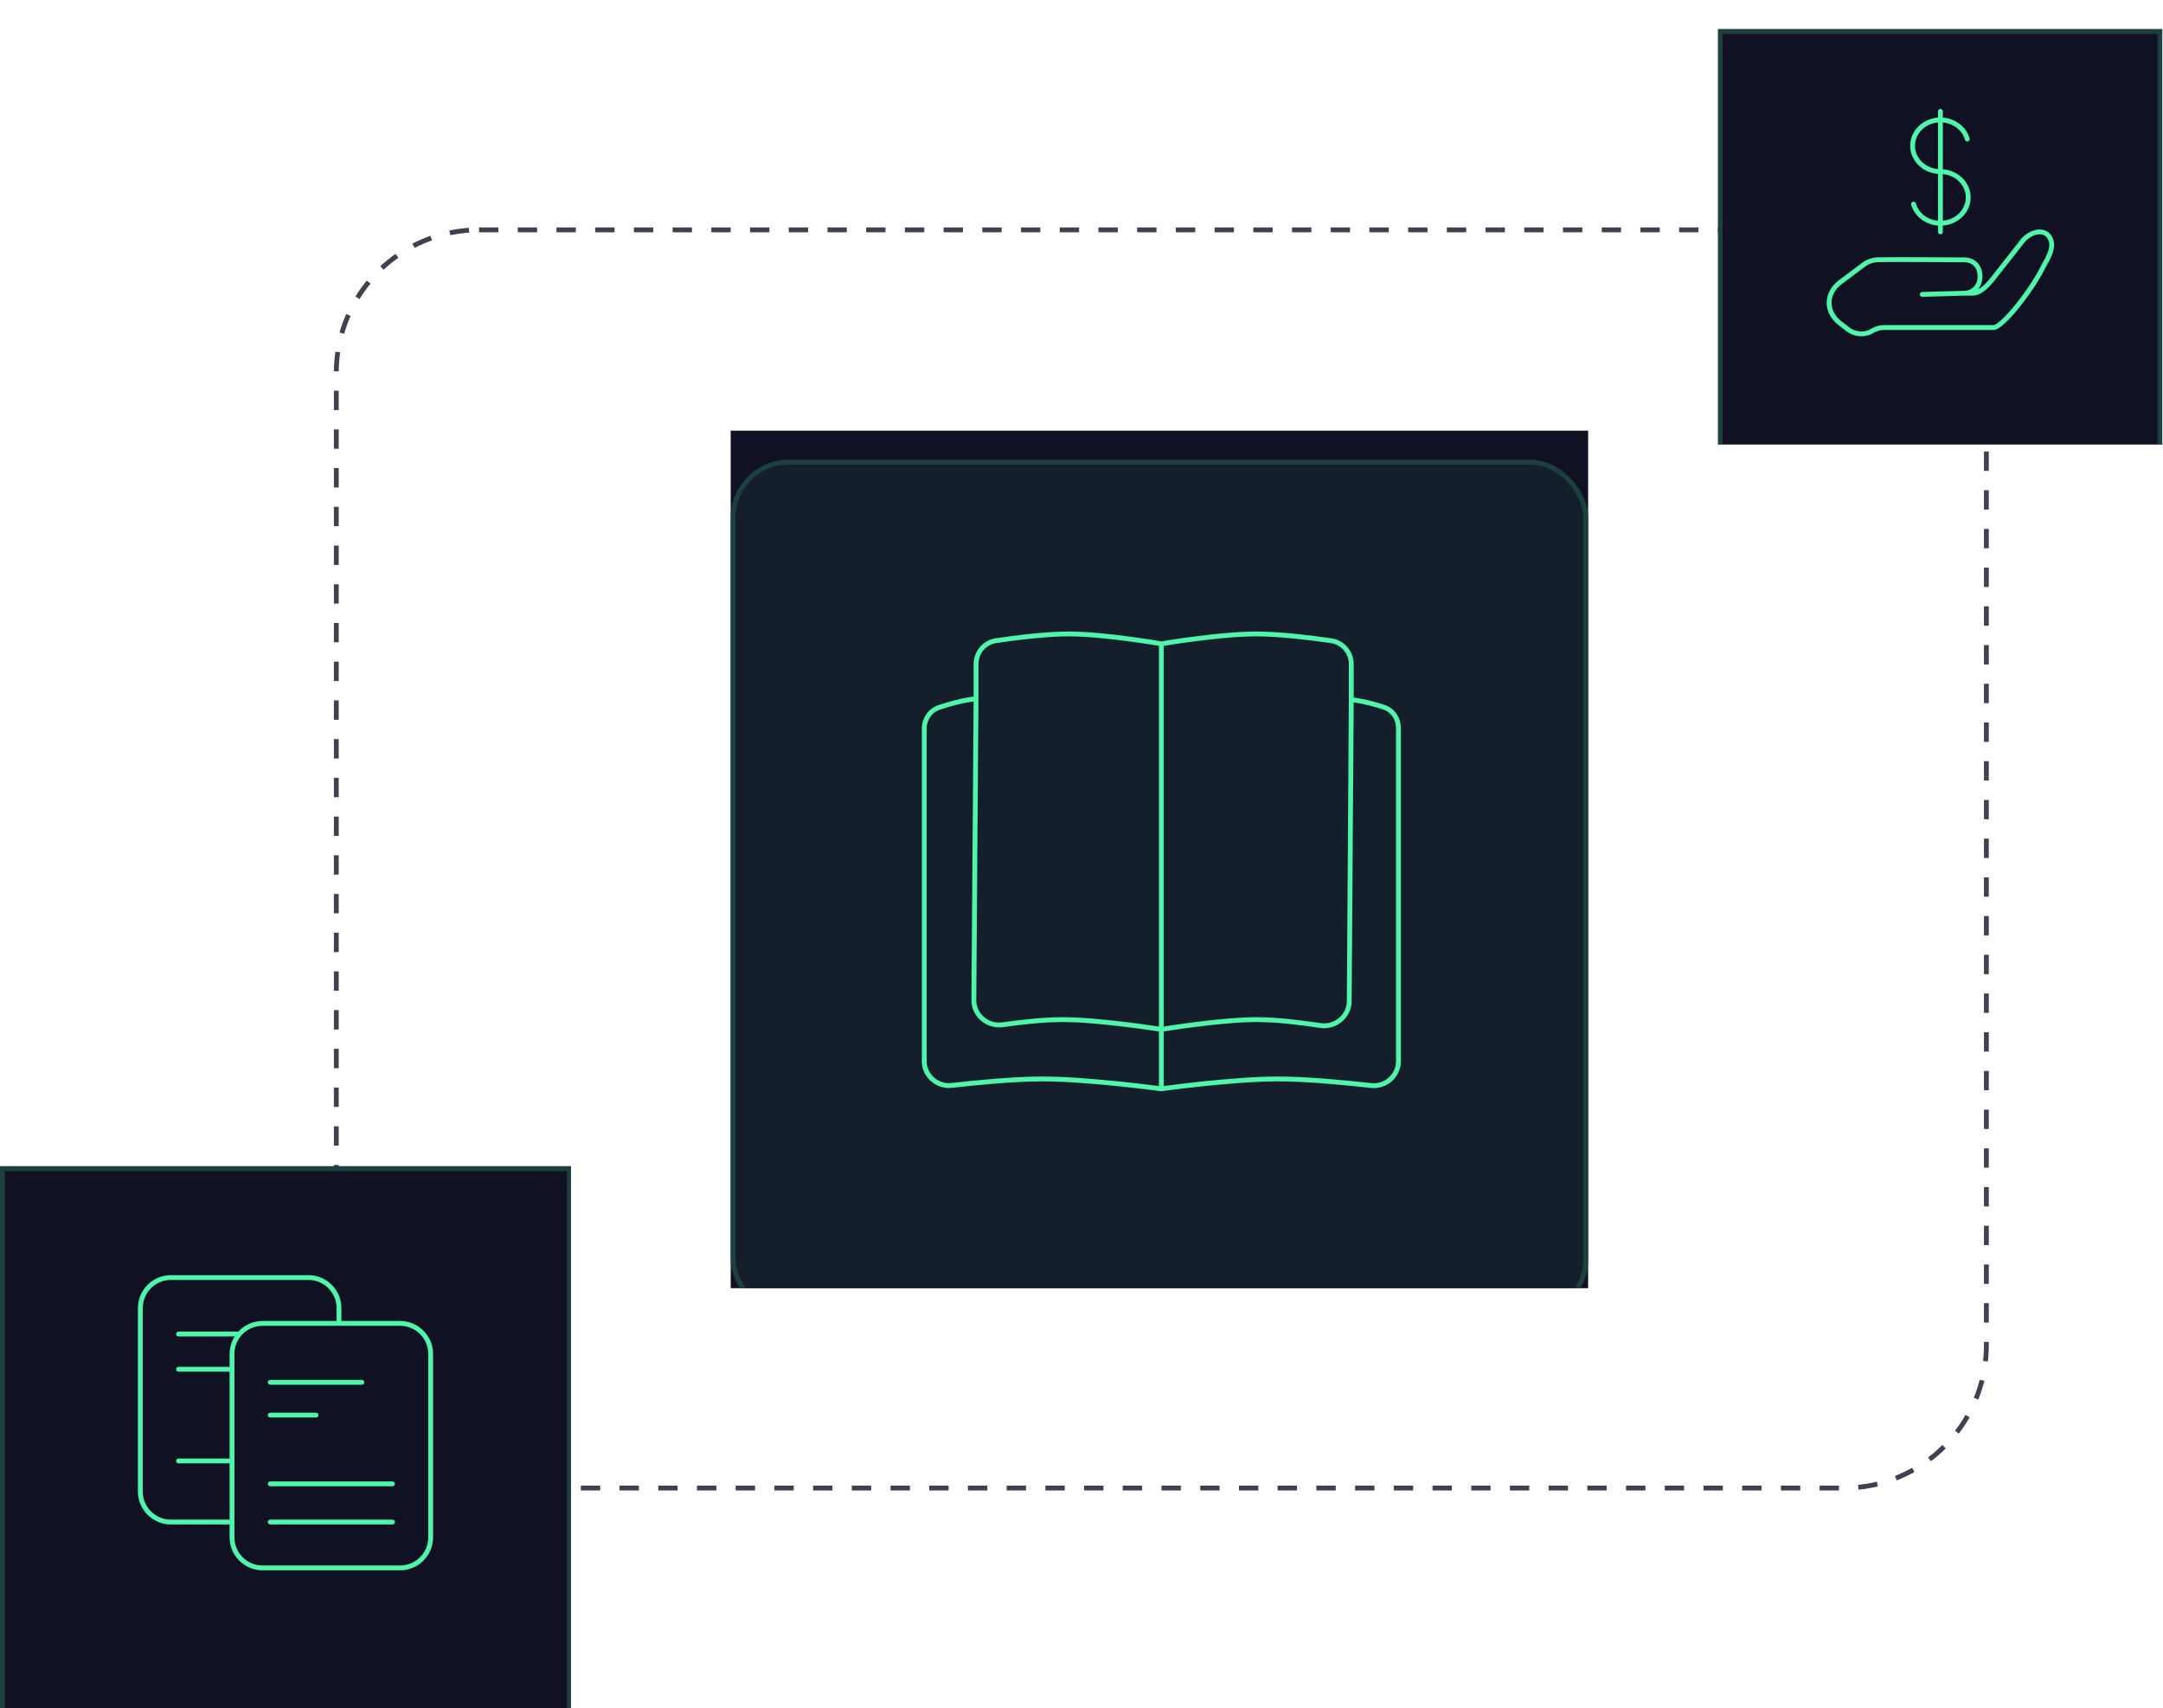 <svg width="447" height="353" viewBox="0 0 447 353" fill="none" xmlns="http://www.w3.org/2000/svg">
<rect x="69.5" y="47.5" width="341" height="260" rx="29.5" stroke="#424050" stroke-dasharray="4 4"/>
<g clip-path="url(#clip0_10451_29138)">
<rect width="177.202" height="177.202" transform="translate(151 89)" fill="#101223"/>
<g filter="url(#filter0_dd_10451_29138)">
<rect x="151" y="89" width="177.202" height="177.202" rx="12" fill="#141F2B"/>
<rect x="151.5" y="89.5" width="176.202" height="176.202" rx="11.5" stroke="#1D3F3E"/>
</g>
<path d="M240 225C240 225 224.941 222.957 215.375 222.957C209.585 222.957 201.874 223.705 196.689 224.296C193.676 224.64 191 222.296 191 219.263V150.608C191 148.627 192.17 146.829 194.047 146.196C196.066 145.514 198.86 144.719 201.709 144.376M240 225C240 225 254.558 222.957 264.124 222.957C269.986 222.957 278.003 223.724 283.334 224.318C286.34 224.653 289 222.312 289 219.288V150.464C289 148.556 287.913 146.813 286.11 146.191C284.359 145.588 281.947 144.909 279.25 144.585M240 225V212.722M240 212.722C240 212.722 227.236 210.696 219.583 210.696C215.644 210.696 210.893 211.234 207.208 211.756C204.09 212.198 201.23 209.795 201.253 206.646L201.709 144.376M240 212.722C240 212.722 252.097 210.696 259.75 210.696C263.815 210.696 268.934 211.327 272.841 211.92C275.94 212.39 278.811 210.032 278.832 206.898L279.25 144.585M240 212.722V133.043M201.709 144.376V137.241C201.709 134.814 203.452 132.739 205.853 132.387C209.922 131.789 216.182 131 220.855 131C228.374 131 240 133.043 240 133.043M279.25 144.585V137.259C279.25 134.824 277.495 132.745 275.084 132.399C270.915 131.8 264.446 131 259.625 131C251.92 131 240 133.043 240 133.043" stroke="#50F5AC" stroke-linecap="round" stroke-linejoin="round"/>
</g>
<g clip-path="url(#clip1_10451_29138)">
<g filter="url(#filter1_dd_10451_29138)">
<rect x="354.992" y="0.026" width="91.882" height="91.882" fill="#101223"/>
<rect x="355.492" y="0.526" width="90.882" height="90.882" stroke="#1D3F3E"/>
</g>
<path d="M405.99 60.589L397.241 60.837M405.99 60.589C407.49 60.589 409.186 59.44 409.186 57.141C409.186 55.236 408.12 53.77 405.99 53.692C400.103 53.692 394.14 53.595 388.183 53.667C387.073 53.68 385.995 54.055 385.089 54.733L380.323 58.303C377.254 60.602 377.22 64.449 380.256 66.796L381.865 68.039C383.367 69.2 385.375 69.319 386.99 68.342C387.703 67.911 388.51 67.684 389.331 67.684L412.011 67.684C413.653 67.684 419.187 60.893 421.809 55.976C422.699 54.079 424.815 51.393 423.667 49.214C422.545 47.083 419.772 47.845 418.162 49.573L411.904 57.535C410.857 58.867 409.303 60.589 407.665 60.589H405.99ZM401 35.458C401.755 35.458 402.503 35.596 403.2 35.865C403.898 36.133 404.532 36.526 405.066 37.022C405.6 37.518 406.023 38.107 406.312 38.754C406.601 39.402 406.75 40.096 406.75 40.798C406.75 41.499 406.601 42.193 406.312 42.841C406.023 43.489 405.6 44.077 405.066 44.573C404.719 44.896 404.329 45.175 403.907 45.404M401 35.458C400.245 35.458 399.497 35.32 398.8 35.052C398.102 34.784 397.468 34.39 396.934 33.895C396.4 33.399 395.977 32.81 395.688 32.162C395.399 31.515 395.25 30.82 395.25 30.119C395.25 29.418 395.399 28.724 395.688 28.076C395.977 27.428 396.4 26.839 396.934 26.344C397.468 25.848 398.102 25.454 398.8 25.186C399.497 24.918 400.245 24.78 401 24.78M401 35.458V46.137M401 35.458L401 24.78M403.907 45.404C403.777 45.475 403.644 45.541 403.508 45.602C403.407 45.648 403.305 45.69 403.2 45.73C402.982 45.814 402.76 45.886 402.533 45.944M403.907 45.404C404.113 45.292 404.311 45.169 404.501 45.033C405.1 44.607 405.602 44.074 405.98 43.467C406.357 42.86 406.602 42.19 406.701 41.495C406.799 40.799 406.75 40.093 406.554 39.416M402.533 45.944C402.035 46.072 401.519 46.137 401 46.137M402.533 45.944L402.488 45.955C402.002 46.076 401.502 46.137 401 46.137M401 46.137C400.75 46.137 400.499 46.122 400.25 46.091C399.501 46 398.779 45.772 398.125 45.422C397.471 45.071 396.898 44.604 396.438 44.048C395.979 43.492 395.642 42.857 395.446 42.179M401 46.137V47.917M401 24.78C401.251 24.78 401.501 24.795 401.751 24.825C402.499 24.917 403.221 25.145 403.875 25.495C404.529 25.846 405.102 26.312 405.562 26.869C406.021 27.425 406.359 28.06 406.554 28.737M401 24.78C400.499 24.78 399.998 24.841 399.512 24.962C398.783 25.143 398.099 25.456 397.5 25.883C396.901 26.31 396.398 26.842 396.02 27.449C395.643 28.057 395.398 28.727 395.299 29.422C395.201 30.117 395.251 30.824 395.446 31.501M401 24.78L401 23" stroke="#50F5AC" stroke-linecap="round" stroke-linejoin="round"/>
</g>
<g clip-path="url(#clip2_10451_29138)">
<g filter="url(#filter2_dd_10451_29138)">
<rect y="235" width="118.151" height="118.151" fill="#101223"/>
<rect x="0.5" y="235.5" width="117.151" height="117.151" stroke="#1D3F3E"/>
</g>
<path d="M47.947 314.526V317.684C47.947 321.172 50.775 324 54.263 324H82.684C86.172 324 89 321.172 89 317.684V279.789C89 276.301 86.172 273.474 82.684 273.474H76.368H70.053M47.947 314.526H35.316C31.828 314.526 29 311.699 29 308.211V270.316C29 266.828 31.828 264 35.316 264H63.737C67.225 264 70.053 266.828 70.053 270.316V273.474M47.947 314.526V301.895M55.842 285.655H74.79M55.842 292.421H65.316M55.842 306.632H81.105M55.842 314.526H81.105M47.947 282.947V279.789C47.947 278.214 48.524 276.773 49.478 275.667M47.947 282.947V301.895M47.947 282.947H36.895M47.947 301.895H36.895M36.895 275.667H49.478M49.478 275.667C50.637 274.324 52.351 273.474 54.263 273.474H70.053" stroke="#50F5AC" stroke-linecap="round" stroke-linejoin="round"/>
</g>
<defs>
<filter id="filter0_dd_10451_29138" x="111" y="53" width="257.203" height="257.202" filterUnits="userSpaceOnUse" color-interpolation-filters="sRGB">
<feFlood flood-opacity="0" result="BackgroundImageFix"/>
<feColorMatrix in="SourceAlpha" type="matrix" values="0 0 0 0 0 0 0 0 0 0 0 0 0 0 0 0 0 0 127 0" result="hardAlpha"/>
<feOffset dy="4"/>
<feGaussianBlur stdDeviation="20"/>
<feColorMatrix type="matrix" values="0 0 0 0 0 0 0 0 0 0 0 0 0 0 0 0 0 0 0.4 0"/>
<feBlend mode="normal" in2="BackgroundImageFix" result="effect1_dropShadow_10451_29138"/>
<feColorMatrix in="SourceAlpha" type="matrix" values="0 0 0 0 0 0 0 0 0 0 0 0 0 0 0 0 0 0 127 0" result="hardAlpha"/>
<feOffset dy="2"/>
<feGaussianBlur stdDeviation="2"/>
<feColorMatrix type="matrix" values="0 0 0 0 0 0 0 0 0 0 0 0 0 0 0 0 0 0 0.2 0"/>
<feBlend mode="normal" in2="effect1_dropShadow_10451_29138" result="effect2_dropShadow_10451_29138"/>
<feBlend mode="normal" in="SourceGraphic" in2="effect2_dropShadow_10451_29138" result="shape"/>
</filter>
<filter id="filter1_dd_10451_29138" x="314.992" y="-35.974" width="171.883" height="171.882" filterUnits="userSpaceOnUse" color-interpolation-filters="sRGB">
<feFlood flood-opacity="0" result="BackgroundImageFix"/>
<feColorMatrix in="SourceAlpha" type="matrix" values="0 0 0 0 0 0 0 0 0 0 0 0 0 0 0 0 0 0 127 0" result="hardAlpha"/>
<feOffset dy="4"/>
<feGaussianBlur stdDeviation="20"/>
<feColorMatrix type="matrix" values="0 0 0 0 0 0 0 0 0 0 0 0 0 0 0 0 0 0 0.4 0"/>
<feBlend mode="normal" in2="BackgroundImageFix" result="effect1_dropShadow_10451_29138"/>
<feColorMatrix in="SourceAlpha" type="matrix" values="0 0 0 0 0 0 0 0 0 0 0 0 0 0 0 0 0 0 127 0" result="hardAlpha"/>
<feOffset dy="2"/>
<feGaussianBlur stdDeviation="2"/>
<feColorMatrix type="matrix" values="0 0 0 0 0 0 0 0 0 0 0 0 0 0 0 0 0 0 0.2 0"/>
<feBlend mode="normal" in2="effect1_dropShadow_10451_29138" result="effect2_dropShadow_10451_29138"/>
<feBlend mode="normal" in="SourceGraphic" in2="effect2_dropShadow_10451_29138" result="shape"/>
</filter>
<filter id="filter2_dd_10451_29138" x="-40" y="199" width="198.152" height="198.151" filterUnits="userSpaceOnUse" color-interpolation-filters="sRGB">
<feFlood flood-opacity="0" result="BackgroundImageFix"/>
<feColorMatrix in="SourceAlpha" type="matrix" values="0 0 0 0 0 0 0 0 0 0 0 0 0 0 0 0 0 0 127 0" result="hardAlpha"/>
<feOffset dy="4"/>
<feGaussianBlur stdDeviation="20"/>
<feColorMatrix type="matrix" values="0 0 0 0 0 0 0 0 0 0 0 0 0 0 0 0 0 0 0.4 0"/>
<feBlend mode="normal" in2="BackgroundImageFix" result="effect1_dropShadow_10451_29138"/>
<feColorMatrix in="SourceAlpha" type="matrix" values="0 0 0 0 0 0 0 0 0 0 0 0 0 0 0 0 0 0 127 0" result="hardAlpha"/>
<feOffset dy="2"/>
<feGaussianBlur stdDeviation="2"/>
<feColorMatrix type="matrix" values="0 0 0 0 0 0 0 0 0 0 0 0 0 0 0 0 0 0 0.2 0"/>
<feBlend mode="normal" in2="effect1_dropShadow_10451_29138" result="effect2_dropShadow_10451_29138"/>
<feBlend mode="normal" in="SourceGraphic" in2="effect2_dropShadow_10451_29138" result="shape"/>
</filter>
<clipPath id="clip0_10451_29138">
<rect width="177.202" height="177.202" fill="white" transform="translate(151 89)"/>
</clipPath>
<clipPath id="clip1_10451_29138">
<rect width="91.882" height="91.882" fill="white" transform="translate(355)"/>
</clipPath>
<clipPath id="clip2_10451_29138">
<rect width="118" height="118" fill="white" transform="translate(0 235)"/>
</clipPath>
</defs>
</svg>
